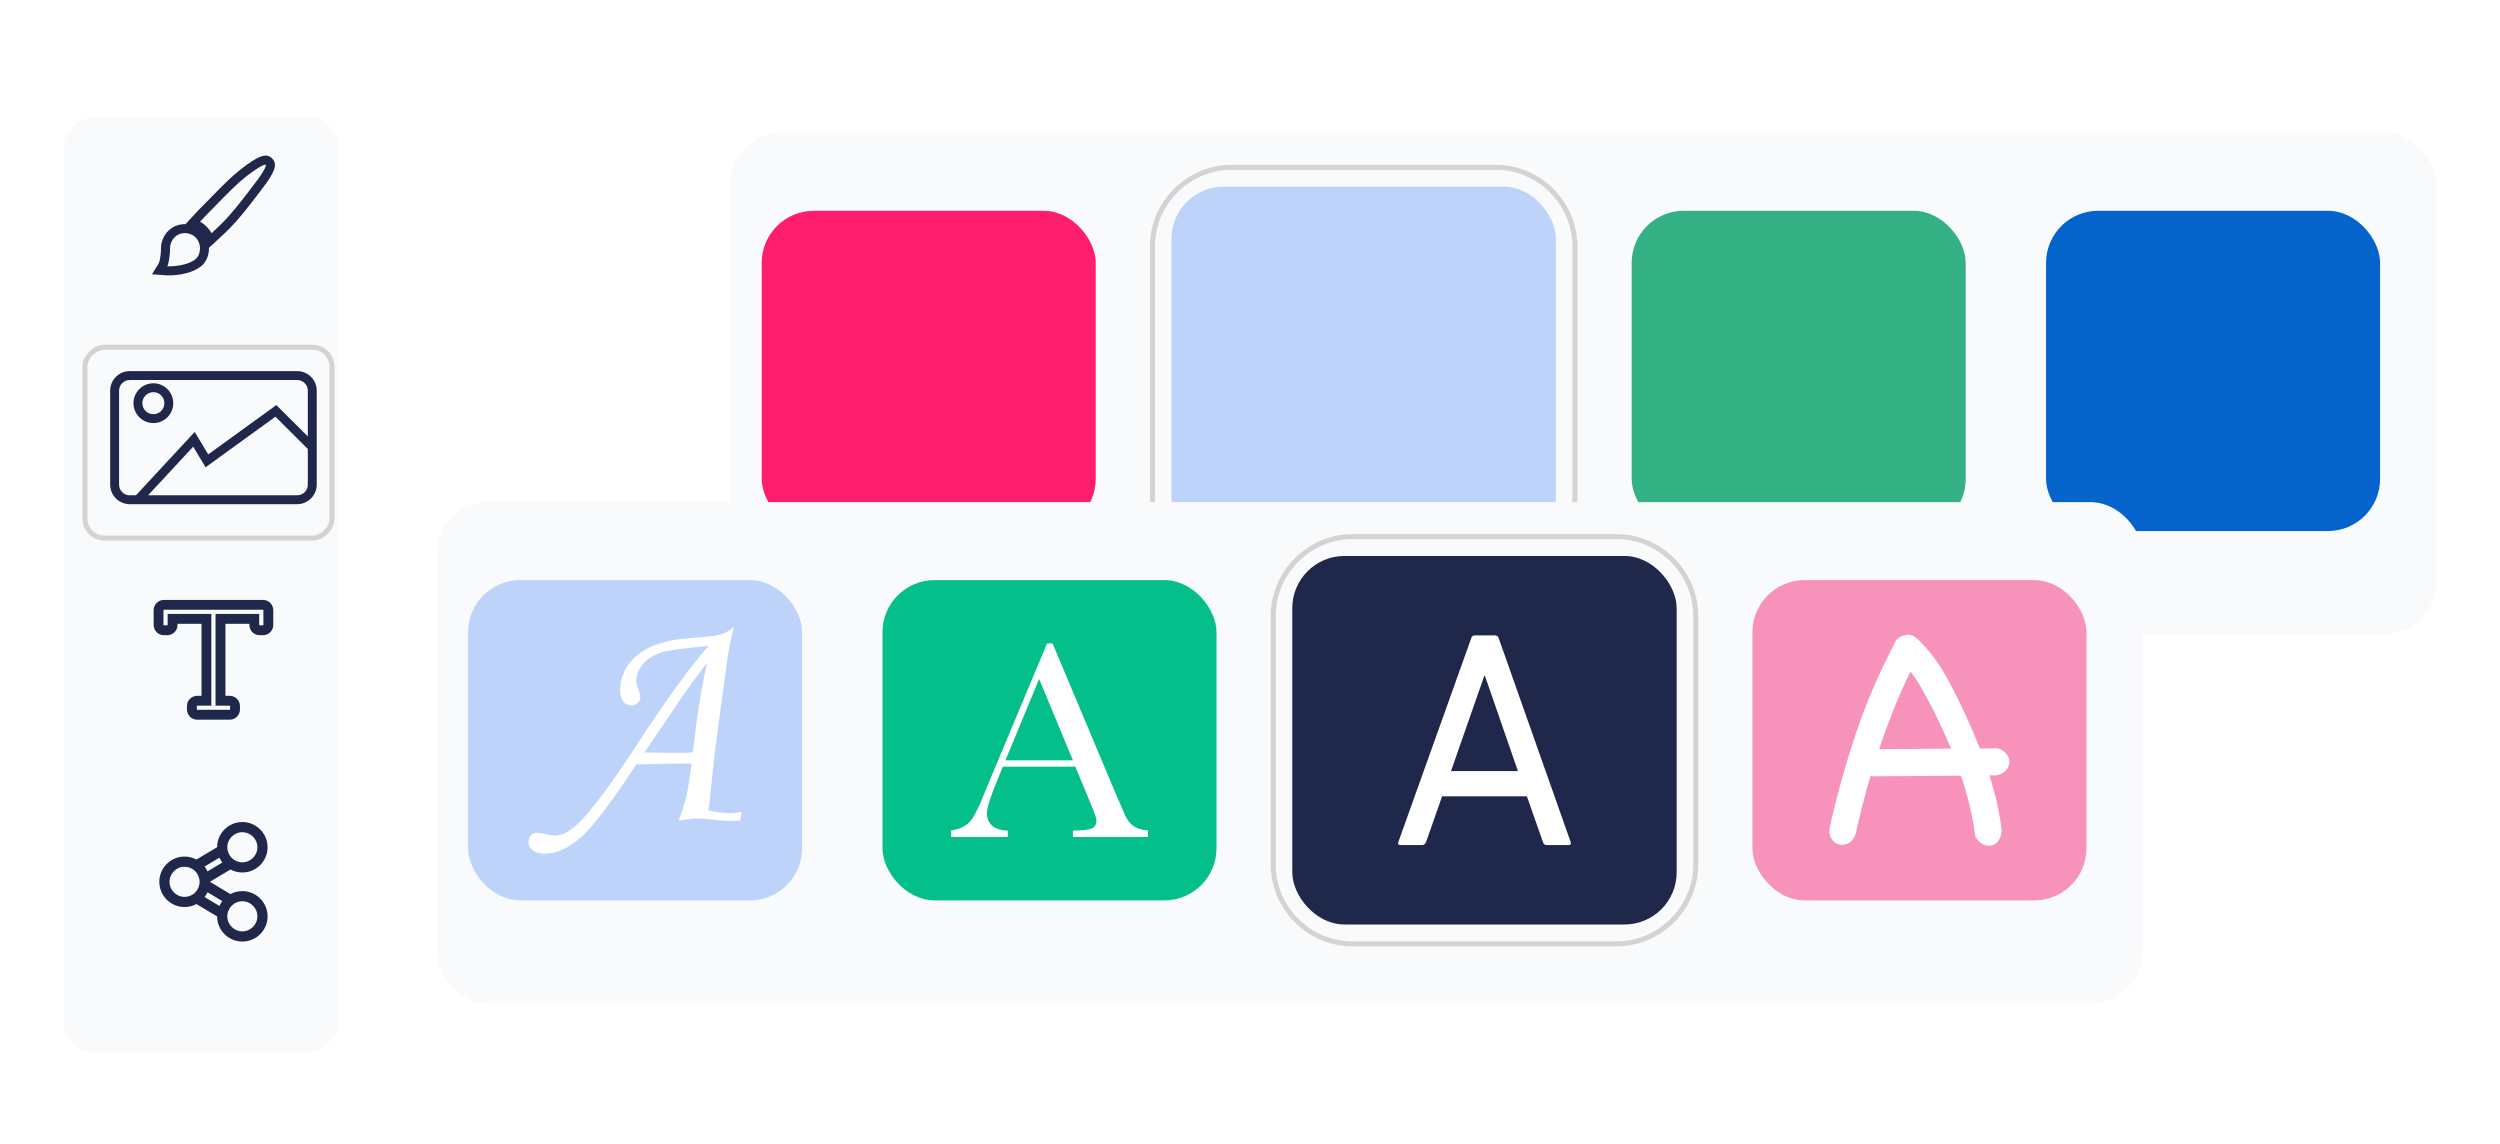 <?xml version="1.0" encoding="UTF-8"?> <svg xmlns="http://www.w3.org/2000/svg" xmlns:xlink="http://www.w3.org/1999/xlink" id="Calque_1" viewBox="0 0 1000 457.65"><defs><style>.cls-1{fill:#fff;}.cls-2{fill:#ff1d6e;}.cls-3{fill:#f792bb;}.cls-4{filter:url(#drop-shadow-11);}.cls-4,.cls-5,.cls-6,.cls-7,.cls-8,.cls-9,.cls-10{fill:#f9fafc;}.cls-5{filter:url(#drop-shadow-8);stroke:#d3d3d3;stroke-miterlimit:10;stroke-width:2px;}.cls-6{filter:url(#drop-shadow-9);}.cls-11{fill:#1f274a;}.cls-7{filter:url(#drop-shadow-12);}.cls-8{filter:url(#drop-shadow-13);}.cls-12{fill:#33b084;}.cls-13{fill:#d3d3d3;}.cls-9{filter:url(#drop-shadow-7);}.cls-14{fill:#bdd3f9;}.cls-15{fill:#04bf8a;}.cls-10{filter:url(#drop-shadow-10);}.cls-16{fill:#0564cc;}</style><filter id="drop-shadow-7" filterUnits="userSpaceOnUse"><feOffset dx="5" dy="5"></feOffset><feGaussianBlur result="blur" stdDeviation="8"></feGaussianBlur><feFlood flood-color="#000" flood-opacity=".2"></feFlood><feComposite in2="blur" operator="in"></feComposite><feComposite in="SourceGraphic"></feComposite></filter><filter id="drop-shadow-8" filterUnits="userSpaceOnUse"><feOffset dx="2" dy="2"></feOffset><feGaussianBlur result="blur-2" stdDeviation="5"></feGaussianBlur><feFlood flood-color="#000" flood-opacity=".15"></feFlood><feComposite in2="blur-2" operator="in"></feComposite><feComposite in="SourceGraphic"></feComposite></filter><filter id="drop-shadow-9" filterUnits="userSpaceOnUse"><feOffset dx="2" dy="2"></feOffset><feGaussianBlur result="blur-3" stdDeviation="5"></feGaussianBlur><feFlood flood-color="#000" flood-opacity=".15"></feFlood><feComposite in2="blur-3" operator="in"></feComposite><feComposite in="SourceGraphic"></feComposite></filter><filter id="drop-shadow-10" filterUnits="userSpaceOnUse"><feOffset dx="2" dy="2"></feOffset><feGaussianBlur result="blur-4" stdDeviation="5"></feGaussianBlur><feFlood flood-color="#000" flood-opacity=".15"></feFlood><feComposite in2="blur-4" operator="in"></feComposite><feComposite in="SourceGraphic"></feComposite></filter><filter id="drop-shadow-11" filterUnits="userSpaceOnUse"><feOffset dx="2" dy="2"></feOffset><feGaussianBlur result="blur-5" stdDeviation="5"></feGaussianBlur><feFlood flood-color="#000" flood-opacity=".15"></feFlood><feComposite in2="blur-5" operator="in"></feComposite><feComposite in="SourceGraphic"></feComposite></filter><filter id="drop-shadow-12" filterUnits="userSpaceOnUse"><feOffset dx="5" dy="5"></feOffset><feGaussianBlur result="blur-6" stdDeviation="8"></feGaussianBlur><feFlood flood-color="#000" flood-opacity=".2"></feFlood><feComposite in2="blur-6" operator="in"></feComposite><feComposite in="SourceGraphic"></feComposite></filter><filter id="drop-shadow-13" filterUnits="userSpaceOnUse"><feOffset dx="5" dy="5"></feOffset><feGaussianBlur result="blur-7" stdDeviation="8"></feGaussianBlur><feFlood flood-color="#000" flood-opacity=".2"></feFlood><feComposite in2="blur-7" operator="in"></feComposite><feComposite in="SourceGraphic"></feComposite></filter></defs><g><rect class="cls-9" x="-101.62" y="173.89" width="374" height="109.87" rx="12.08" ry="12.08" transform="translate(314.21 143.44) rotate(90)"></rect><rect class="cls-5" x="47.2" y="125.64" width="76.37" height="98.83" rx="7.82" ry="7.82" transform="translate(260.44 89.68) rotate(90)"></rect><rect class="cls-6" x="51.02" y="41.72" width="68.73" height="88.94" rx="7.82" ry="7.82" transform="translate(171.58 .81) rotate(90)"></rect><rect class="cls-10" x="51.02" y="219.45" width="68.73" height="88.94" rx="7.82" ry="7.82" transform="translate(349.3 178.54) rotate(90)"></rect><rect class="cls-4" x="51.02" y="308.25" width="68.73" height="88.94" rx="7.82" ry="7.82" transform="translate(438.11 267.35) rotate(90)"></rect><g><path class="cls-11" d="M118.87,148.44H51.89c-4.31,0-7.82,3.51-7.82,7.82v37.59c0,4.06,3.1,7.4,7.06,7.78l-.04,.04H118.87c4.31,0,7.82-3.51,7.82-7.82v-37.59c0-4.31-3.51-7.82-7.82-7.82Zm4.26,45.41c0,2.35-1.91,4.26-4.26,4.26H59.24l18.03-19.45,4.96,8.25,27.94-20.23,12.95,12.9v14.27Zm-12.59-31.82l-27.25,19.73-5.41-8.99-23.49,25.35h-2.5c-2.35,0-4.26-1.91-4.26-4.26v-37.59c0-2.35,1.91-4.26,4.26-4.26H118.87c2.35,0,4.26,1.91,4.26,4.26v18.3l-12.59-12.53Z"></path><path class="cls-11" d="M61.35,153.31c-4.39,0-7.96,3.57-7.96,7.96s3.57,7.96,7.96,7.96,7.96-3.57,7.96-7.96-3.57-7.96-7.96-7.96Zm0,12.36c-2.43,0-4.4-1.97-4.4-4.4s1.97-4.4,4.4-4.4,4.4,1.97,4.4,4.4-1.97,4.4-4.4,4.4Z"></path></g><path class="cls-11" d="M108.87,63.37c-2.31-2.31-5.4-1.22-12.72,4.47-3.59,2.8-7.18,6.47-10.99,10.36-.89,.91-1.81,1.85-2.73,2.78h0l-2.66,2.69h.01l-.28,.3c-1.24,1.28-2.51,2.63-3.87,4.13l-1.41,1.56c-1.38-.04-2.78,.21-4.11,.76-3.44,1.55-5.68,5-5.72,8.79,0,3.57-.67,5.76-.91,6.15l-2.7,4.36,5.11,.37c.56,.04,1.16,.06,1.77,.06,4.26,0,9.97-1.06,13.23-4.05,1.66-1.55,2.64-3.92,2.69-6.49,0-.16-.01-.32-.02-.48l1.58-1.43c1.48-1.34,2.83-2.6,4.12-3.84l.18-.17v.03l1.02-.98,1.81-1.81h0c3.81-3.95,7.12-8.28,10.05-12.11,.72-.95,1.41-1.84,2.08-2.71,2.86-3.68,4.57-6.37,5.22-8.23,.65-1.87,.41-3.34-.75-4.49Zm-2.6,2.5s.04,.04,.05,.05c.01,.01,.03,.03,.03,.02,.04,.13,.21,1.49-4.8,7.94-.64,.83-1.3,1.68-1.98,2.58l-.12,.15c-3.08,4.03-6.57,8.6-10.56,12.59l-2.13,2.07c-.69,.67-1.4,1.34-2.14,2.02-.54-.99-1.22-1.89-2.02-2.69-.78-.78-1.64-1.43-2.57-1.96,.7-.75,1.38-1.47,2.06-2.16l2-2.06c1.21-1.21,2.42-2.45,3.59-3.65l.05-.05c3.71-3.8,7.22-7.39,10.62-10.04,6.44-5.01,7.81-4.83,7.9-4.82Zm-28.04,29.11c1.15,1.15,1.8,2.82,1.76,4.56-.03,1.58-.6,3.04-1.53,3.91-2.49,2.28-7.74,3.2-11.53,3.08,.75-1.81,1.09-4.84,1.09-7.3,.02-2.38,1.43-4.55,3.56-5.51,2.63-1.1,5.24-.16,6.66,1.26Z"></path><path class="cls-11" d="M91.87,287.88h-12.99c-2.26,0-4.1-1.84-4.1-4.1v-1.35c0-2.26,1.84-4.1,4.1-4.1h1.72v-28.8h-9.59v.46c0,2.26-1.84,4.1-4.1,4.1h-1.35c-2.26,0-4.1-1.84-4.1-4.1v-5.92c0-2.26,1.84-4.1,4.1-4.1h39.65c2.26,0,4.1,1.84,4.1,4.1v5.92c0,2.26-1.84,4.1-4.1,4.1h-1.35c-2.26,0-4.1-1.84-4.1-4.1v-.46h-9.59v28.8h1.72c2.26,0,4.1,1.84,4.1,4.1v1.35c0,2.26-1.84,4.1-4.1,4.1Zm-12.99-5.62c-.09,0-.16,.07-.16,.16v1.35c0,.09,.07,.16,.16,.16h12.99c.09,0,.16-.07,.16-.16v-1.35c0-.09-.07-.16-.16-.16h-5.65v-36.68h17.47v4.4c0,.09,.07,.16,.16,.16h1.35c.09,0,.16-.07,.16-.16v-5.92c0-.09-.07-.16-.16-.16h-39.65c-.09,0-.16,.07-.16,.16v5.92c0,.09,.07,.16,.16,.16h1.35c.09,0,.16-.07,.16-.16v-4.4h17.47v36.68h-5.65Z"></path><path class="cls-11" d="M96.94,356.45c-1.72,0-3.34,.43-4.75,1.19l-8.23-4.92,8.23-4.92c1.42,.76,3.04,1.19,4.75,1.19,5.56,0,10.09-4.53,10.09-10.09s-4.53-10.09-10.09-10.09-10.07,4.51-10.09,10.06l-8.28,4.95c-1.42-.76-3.04-1.19-4.75-1.19-5.56,0-10.09,4.53-10.09,10.09s4.53,10.09,10.09,10.09c1.72,0,3.34-.43,4.75-1.19l8.28,4.95c.02,5.55,4.53,10.06,10.09,10.06s10.09-4.53,10.09-10.09-4.53-10.09-10.09-10.09Zm-9.18,5.92l-5.92-3.54c.46-.6,.85-1.25,1.16-1.94l5.92,3.54c-.46,.6-.85,1.25-1.16,1.94Zm1.16-17.35l-5.92,3.54c-.32-.69-.71-1.34-1.16-1.94l5.92-3.54c.32,.69,.7,1.34,1.16,1.94Zm8.02-12.13c3.32,0,6.02,2.7,6.02,6.02s-2.7,6.02-6.02,6.02c-1.23,0-2.38-.37-3.34-1.02l-.16-.12-.04-.03c-.16-.12-.31-.24-.46-.37h-.02c-1.05-.97-1.75-2.27-1.94-3.68l-.03-.26c-.02-.18-.03-.37-.03-.55,0-3.32,2.7-6.02,6.02-6.02Zm-29.14,19.83c0-3.32,2.7-6.02,6.02-6.02,1.23,0,2.38,.37,3.34,1.02l.16,.12,.04,.03c.16,.12,.31,.24,.46,.37l.02,.02c1.05,.95,1.75,2.26,1.94,3.66l.03,.26c.02,.18,.03,.37,.03,.55s-.01,.37-.03,.55l-.03,.26c-.19,1.41-.89,2.71-1.94,3.67h-.01c-.15,.14-.3,.27-.46,.39l-.03,.02-.17,.12c-.96,.64-2.1,1.01-3.34,1.01-3.32,0-6.02-2.7-6.02-6.02Zm29.14,19.83c-3.32,0-6.02-2.7-6.02-6.02,0-.19,.01-.37,.03-.55l.03-.26c.16-1.21,.7-2.34,1.52-3.24h0c.13-.15,.27-.29,.42-.42l.02-.02c.14-.13,.29-.25,.45-.37,.02-.01,.04-.03,.05-.04l.15-.11c.96-.64,2.11-1.02,3.34-1.02,3.32,0,6.02,2.7,6.02,6.02s-2.7,6.02-6.02,6.02Z"></path></g><g><rect class="cls-7" x="287.16" y="48.13" width="682.4" height="200.47" rx="20.85" ry="20.85"></rect><g><rect class="cls-2" x="304.68" y="84.31" width="133.61" height="128.11" rx="20.85" ry="20.85"></rect><path class="cls-13" d="M598.14,67.91c17.04,0,30.85,13.81,30.85,30.85v99.21c0,17.04-13.81,30.85-30.85,30.85h-105.33c-17.04,0-30.85-13.81-30.85-30.85V98.76c0-17.04,13.81-30.85,30.85-30.85h105.33m0-2h-105.33c-18.11,0-32.85,14.74-32.85,32.85v99.21c0,18.11,14.74,32.85,32.85,32.85h105.33c18.11,0,32.85-14.74,32.85-32.85V98.76c0-18.11-14.74-32.85-32.85-32.85h0Z"></path><rect class="cls-14" x="468.61" y="74.66" width="153.74" height="147.41" rx="20.85" ry="20.85"></rect><rect class="cls-12" x="652.67" y="84.31" width="133.61" height="128.11" rx="20.85" ry="20.85"></rect><rect class="cls-16" x="818.42" y="84.31" width="133.61" height="128.11" rx="20.85" ry="20.85"></rect></g></g><g><rect class="cls-8" x="169.71" y="195.86" width="682.4" height="200.47" rx="20.85" ry="20.85"></rect><rect class="cls-3" x="700.98" y="232.04" width="133.61" height="128.11" rx="20.85" ry="20.85" transform="translate(1535.56 592.19) rotate(180)"></rect><path class="cls-13" d="M646.46,215.64c17.04,0,30.85,13.81,30.85,30.85v99.21c0,17.04-13.81,30.85-30.85,30.85h-105.33c-17.04,0-30.85-13.81-30.85-30.85v-99.21c0-17.04,13.81-30.85,30.85-30.85h105.33m0-2h-105.33c-18.11,0-32.85,14.74-32.85,32.85v99.21c0,18.11,14.74,32.85,32.85,32.85h105.33c18.11,0,32.85-14.74,32.85-32.85v-99.21c0-18.11-14.74-32.85-32.85-32.85h0Z"></path><rect class="cls-11" x="516.92" y="222.39" width="153.74" height="147.41" rx="20.85" ry="20.85" transform="translate(1187.58 592.19) rotate(180)"></rect><rect class="cls-15" x="352.99" y="232.04" width="133.61" height="128.11" rx="20.85" ry="20.85" transform="translate(839.59 592.19) rotate(180)"></rect><rect class="cls-14" x="187.23" y="232.04" width="133.61" height="128.11" rx="20.85" ry="20.85" transform="translate(508.07 592.19) rotate(180)"></rect><path class="cls-1" d="M588.42,255.39c.25-.86,.74-1.23,1.48-1.23h8.02c.86,0,1.36,.37,1.6,1.23l28.74,81.41c.25,.86,0,1.23-.86,1.23h-8.63c-.86,0-1.36-.37-1.6-1.23l-6.41-18.26h-33.92l-6.41,18.26c-.37,.86-.86,1.23-1.6,1.23h-8.63c-.86,0-1.11-.37-.86-1.23l29.11-81.41Zm-8.02,53.04h26.77l-13.2-38.11h-.25l-13.32,38.11Z"></path><path class="cls-1" d="M296.68,324.73l-.61,3.46c-1.46,.12-2.74,.18-3.83,.18-1.58,0-3.49-.12-5.71-.36-3.81-.41-6.22-.61-7.23-.61-1.7,0-4.32,.26-7.84,.79,1.26-3.16,2.31-6.48,3.16-9.97,.61-2.47,1.26-6.73,1.95-12.77-4.73-.04-12.08,.06-22.03,.3-10.32,15.72-17.88,25.6-22.68,29.63-4.8,4.03-9.37,6.05-13.71,6.05-2.27,0-3.96-.44-5.08-1.31-1.11-.87-1.67-2-1.67-3.37,0-1.05,.32-1.93,.97-2.61,.65-.69,1.46-1.03,2.43-1.03,.57,0,1.34,.1,2.31,.3,2.43,.57,4.05,.85,4.86,.85,2.71,0,5.71-1.54,9-4.62,5.35-5.02,13.24-15.56,23.69-31.61,11.83-18.16,21.4-31.37,28.73-39.63-10,.89-16.23,1.74-18.7,2.55-3.4,1.09-5.95,2.72-7.65,4.86-1.7,2.15-2.55,4.34-2.55,6.57,0,.73,.26,1.76,.79,3.1,.57,1.5,.85,2.59,.85,3.28,0,.89-.34,1.68-1.03,2.37-.69,.69-1.52,1.03-2.49,1.03-1.38,0-2.48-.52-3.31-1.55-.83-1.03-1.25-2.58-1.25-4.65,0-2.92,.76-5.74,2.28-8.48,1.52-2.74,3.7-5.02,6.53-6.87,2.84-1.84,6.38-3.25,10.64-4.22,2.19-.53,6.04-.99,11.55-1.4,4.79-.4,7.79-.79,9.01-1.15,1.91-.53,3.73-1.56,5.48-3.1-1.22,4.98-2.09,9.34-2.62,13.07l-4.75,35.14-2.74,25.17c3,.77,5.69,1.15,8.08,1.15,1.58,0,3.3-.18,5.17-.55Zm-19.57-23.77c1.95-16.45,3.89-28.47,5.84-36.05-5.13,6.82-8.31,11.12-9.52,12.9l-15.62,23.15c3.36,.12,8.16,.18,14.39,.18,1.54,0,3.18-.06,4.92-.18Z"></path><path class="cls-1" d="M800.68,332.2c-.09,1.68-.53,3.04-1.32,4.1-.79,1.06-1.76,1.7-2.91,1.92-1.15,.22-2.29,.02-3.44-.59-1.15-.62-2.12-1.67-2.91-3.17-.53-4.14-1.28-8.22-2.25-12.23-.97-4.01-2.12-8-3.44-11.96l-35.03,.26c-.18,0-.38-.02-.59-.07-.22-.04-.42-.07-.59-.07-2.2,7.49-4.19,15.25-5.95,23.27-.71,1.85-1.72,3.08-3.04,3.7-1.32,.62-2.58,.75-3.77,.4-1.19-.35-2.16-1.15-2.91-2.38-.75-1.23-.95-2.82-.59-4.76,2.91-12.78,6.41-25.27,10.51-37.48,4.1-12.2,9.23-24.12,15.4-35.76,.53-1.67,1.76-2.73,3.7-3.17,.97-.35,1.89-.42,2.78-.2,.88,.22,1.63,.64,2.25,1.26,.09,0,.13,.02,.13,.07,0,.05,.04,.07,.13,.07,4.58,4.41,8.41,9.39,11.5,14.94,3.08,5.55,5.9,11.19,8.46,16.92,.97,2.03,1.87,4.05,2.71,6.08,.84,2.03,1.65,4.05,2.45,6.08l7.01-.13c1.67,.53,2.91,1.32,3.7,2.38,.79,1.06,1.17,2.14,1.12,3.24-.05,1.1-.51,2.16-1.39,3.17-.88,1.01-2.16,1.7-3.83,2.05h-2.78c1.14,3.61,2.14,7.25,2.97,10.91,.84,3.66,1.47,7.38,1.92,11.17Zm-36.48-63.58c-2.47,5.02-4.74,10.14-6.81,15.33-2.07,5.2-3.99,10.44-5.75,15.73l28.82-.26c-1.15-2.64-2.31-5.24-3.5-7.8-1.19-2.55-2.4-5.11-3.64-7.67-1.41-2.56-2.82-5.16-4.23-7.8-1.41-2.64-3.04-5.16-4.89-7.53Z"></path><path class="cls-1" d="M430.13,306.66h-29l-1.97,4.84c-2.93,7.02-4.39,11.6-4.39,13.74,0,2.29,.78,4.03,2.34,5.21,1.56,1.18,3.56,1.77,6,1.77v2.59h-22.7v-2.59c3.38-.53,5.89-1.72,7.55-3.58,1.65-1.86,3.64-5.77,5.97-11.74,.19-.56,1.09-2.74,2.7-6.53l22.19-52.99h2.2l25.51,60.65,3.49,8c.79,1.8,1.85,3.22,3.18,4.25,1.33,1.03,3.33,1.68,6,1.94v2.59h-30.02v-2.59c3.68,0,6.17-.27,7.46-.82,1.3-.54,1.94-1.62,1.94-3.24,0-.83-.86-3.28-2.59-7.38l-5.86-14.14Zm-.96-2.53l-13.52-32.55-13.46,32.55h26.98Z"></path></g></svg> 